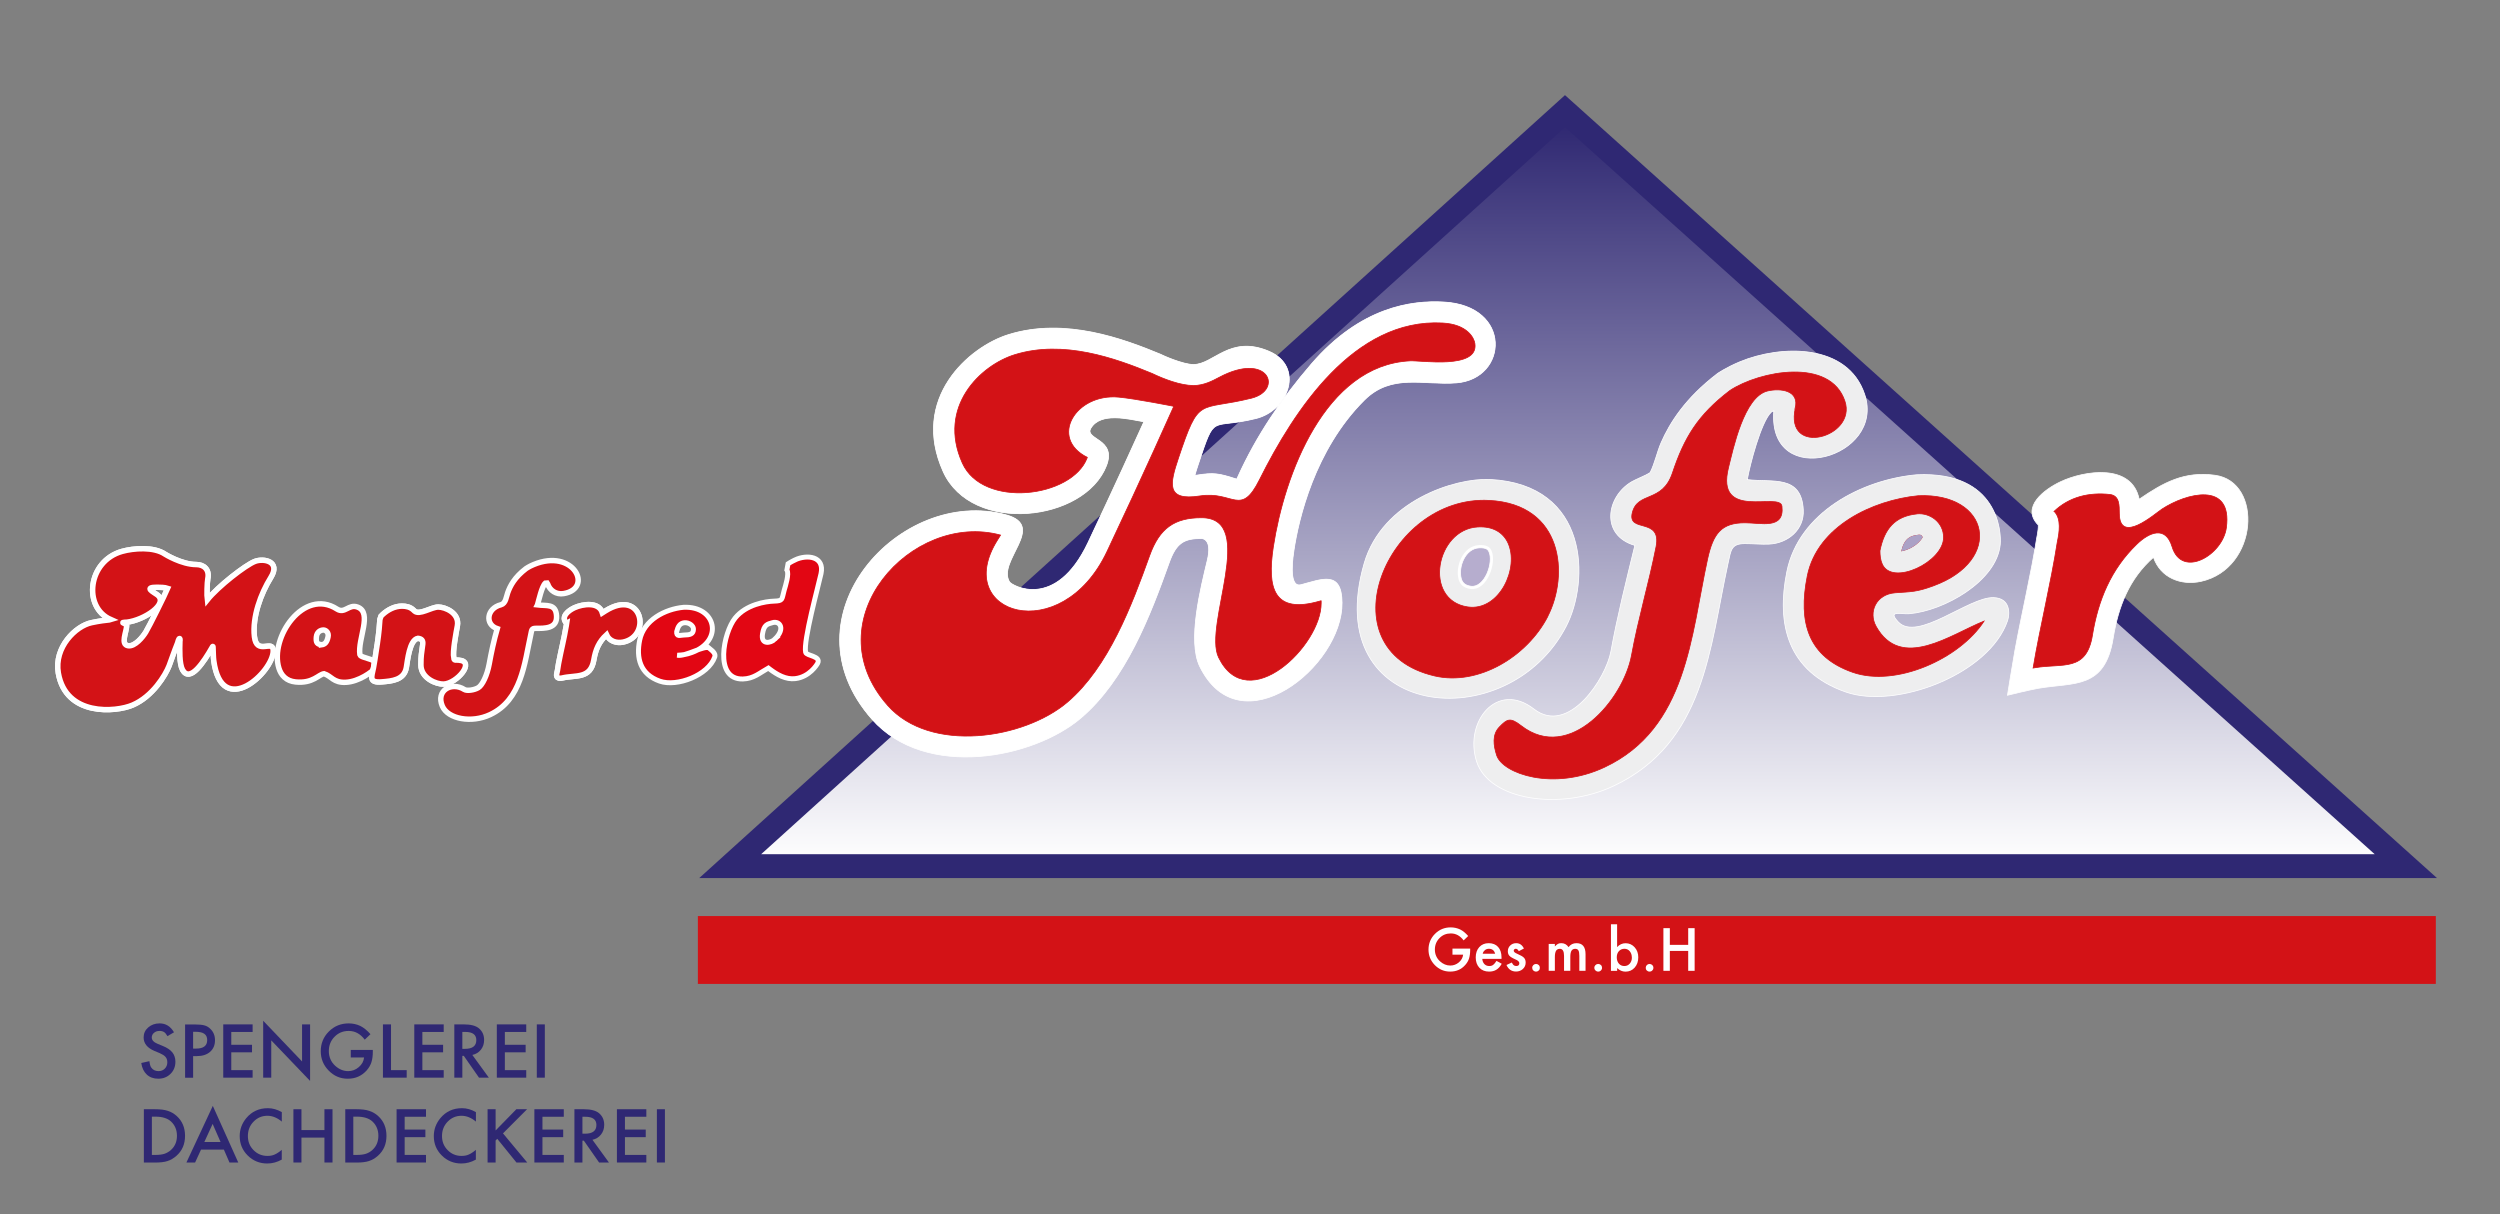 <?xml version="1.0" encoding="UTF-8"?>
<svg id="Ebene_1" data-name="Ebene 1" xmlns="http://www.w3.org/2000/svg" xmlns:xlink="http://www.w3.org/1999/xlink" viewBox="0 0 454.64 220.77">
  <rect x="0" y="0" width="454.64" height="220.77" fill="#808080" stroke="none"/>
  <defs>
    <style>
      .cls-1 {
        fill: #eeeeef;
      }

      .cls-2 {
        stroke-width: .99px;
      }

      .cls-2, .cls-3, .cls-4, .cls-5, .cls-6, .cls-7 {
        fill: none;
      }

      .cls-2, .cls-3, .cls-4, .cls-6 {
        stroke: #fff;
      }

      .cls-2, .cls-3, .cls-6, .cls-7 {
        stroke-miterlimit: 3.86;
      }

      .cls-3 {
        stroke-width: .9px;
      }

      .cls-8 {
        fill: #b6adce;
      }

      .cls-9 {
        fill: #fff;
      }

      .cls-10 {
        fill: #ac191a;
      }

      .cls-4 {
        stroke-miterlimit: 10;
      }

      .cls-11 {
        fill: #aba1c6;
      }

      .cls-12 {
        fill: #d31216;
      }

      .cls-13 {
        fill: #e20613;
      }

      .cls-14 {
        clip-path: url(#clippath);
      }

      .cls-15 {
        fill: url(#Unbenannter_Verlauf_2);
      }

      .cls-16 {
        fill: #2f2873;
      }

      .cls-6, .cls-7 {
        stroke-width: .14px;
      }

      .cls-7 {
        stroke: #d31216;
      }
    </style>
    <clipPath id="clippath">
      <polygon id="SVGID" class="cls-5" points="437.51 157.51 132.79 157.51 284.61 20.22 437.51 157.51"/>
    </clipPath>
    <linearGradient id="Unbenannter_Verlauf_2" data-name="Unbenannter Verlauf 2" x1="-162.62" y1="376.11" x2="-162.1" y2="376.11" gradientTransform="translate(98717.24 -42402.32) rotate(-90) scale(261.71 -261.71)" gradientUnits="userSpaceOnUse">
      <stop offset="0" stop-color="#fff"/>
      <stop offset="1" stop-color="#2f2872"/>
    </linearGradient>
  </defs>
  <g class="cls-14">
    <rect class="cls-15" x="132.79" y="20.22" width="304.72" height="137.28"/>
  </g>
  <g>
    <path class="cls-1" d="M270.99,87.2c-6.35-.33-19.6,3.88-22.9,15.22-8.31,28.61,26.19,31.99,36.77,11.4,4.17-8.12,4.22-25.69-13.87-26.63"/>
    <path class="cls-16" d="M443.17,159.68H127.16L284.6,17.3l158.57,142.37ZM138.43,155.34h293.42L284.61,23.14l-146.19,132.2Z"/>
    <path class="cls-6" d="M270.99,87.2c-6.35-.33-19.6,3.88-22.9,15.22-8.31,28.61,26.19,31.99,36.77,11.4,4.17-8.12,4.22-25.69-13.87-26.63Z"/>
    <path class="cls-1" d="M217.3,86.46l.32-.05c3.14-.49,3.97-.35,7.28.72l.17-.35c3.4-7.53,8.02-14.34,13.42-20.6,8.98-10.4,18.22-11.57,24.03-11.26,12.52.67,11.77,13.96,2.33,14.71-5.97.47-11.79-1.81-16.76,3.16-9.05,9.04-11.93,21.72-12.77,27.25-.08.61-1.17,6.92,1.25,6.3,3.77-.97,7.43-2.72,7.49,3.26.11,11.66-18.57,26.53-25.88,11.6-2.29-4.68.2-14.4,1.38-19.33.92-3.86-.92-3.94-1.06-3.94-3.24,0-4.6.85-5.87,4.39-3.49,9.77-7.92,21.3-16.02,28.22-8.71,7.45-28.32,11.23-38.03.27-16.55-18.69,5.13-42.45,24.38-37.18,7.49,2.04-1.68,8.38.63,12.19.38.64,8.37,5.32,14.27-7.15,4.81-10.18,8.49-18.27,10.16-21.97-2.74-.48-7.85-1.82-9.63,1.16-1.26,2.12,4.73,1.88,2.84,6.79-3.94,10.28-24.53,12.6-29.71,1.12-5.98-13.28,4.6-22.67,11.91-24.93,10.27-3.18,20.93.81,27.61,3.58,0,0,1.02.5,2.3.97,1.37.5,2.77.9,3.7.9,3.66,0,6.61-5.42,13.7-2.42,6.51,2.76,3.66,10.75-2.3,12.23-8.53,2.11-7.33-1.23-10.55,8.42-.23.69-.44,1.35-.6,1.94"/>
    <path class="cls-9" d="M217.3,86.46l.32-.05c3.14-.49,3.97-.35,7.28.72l.17-.35c3.4-7.53,8.02-14.34,13.42-20.6,8.98-10.4,18.22-11.57,24.03-11.26,12.52.67,11.77,13.96,2.33,14.71-5.97.47-11.79-1.81-16.76,3.16-9.05,9.04-11.93,21.72-12.77,27.25-.08.61-1.17,6.92,1.25,6.3,3.77-.97,7.43-2.72,7.49,3.26.11,11.66-18.57,26.53-25.88,11.6-2.29-4.68.2-14.4,1.38-19.33.92-3.86-.92-3.94-1.06-3.94-3.24,0-4.6.85-5.87,4.39-3.49,9.77-7.92,21.3-16.02,28.22-8.71,7.45-28.32,11.23-38.03.27-16.55-18.69,5.13-42.45,24.38-37.18,7.49,2.04-1.68,8.38.63,12.19.38.64,8.37,5.32,14.27-7.15,4.81-10.18,8.49-18.27,10.16-21.97-2.74-.48-7.85-1.82-9.63,1.16-1.26,2.12,4.73,1.88,2.84,6.79-3.94,10.28-24.53,12.6-29.71,1.12-5.98-13.28,4.6-22.67,11.91-24.93,10.27-3.18,20.93.81,27.61,3.58,0,0,1.02.5,2.3.97,1.37.5,2.77.9,3.7.9,3.66,0,6.61-5.42,13.7-2.42,6.51,2.76,3.66,10.75-2.3,12.23-8.53,2.11-7.33-1.23-10.55,8.42-.23.69-.44,1.35-.6,1.94"/>
    <path class="cls-6" d="M217.3,86.46l.32-.05c3.14-.49,3.97-.35,7.28.72l.17-.35c3.4-7.53,8.02-14.34,13.42-20.6,8.98-10.4,18.22-11.57,24.03-11.26,12.52.67,11.77,13.96,2.33,14.71-5.97.47-11.79-1.81-16.76,3.16-9.05,9.04-11.93,21.72-12.77,27.25-.08.61-1.17,6.92,1.25,6.3,3.77-.97,7.43-2.72,7.49,3.26.11,11.66-18.57,26.53-25.88,11.6-2.29-4.68.2-14.4,1.38-19.33.92-3.86-.92-3.94-1.06-3.94-3.24,0-4.6.85-5.87,4.39-3.49,9.77-7.92,21.3-16.02,28.22-8.71,7.45-28.32,11.23-38.03.27-16.55-18.69,5.13-42.45,24.38-37.18,7.49,2.04-1.68,8.38.63,12.19.38.64,8.37,5.32,14.27-7.15,4.81-10.18,8.49-18.27,10.16-21.97-2.74-.48-7.85-1.82-9.63,1.16-1.26,2.12,4.73,1.88,2.84,6.79-3.94,10.28-24.53,12.6-29.71,1.12-5.98-13.28,4.6-22.67,11.91-24.93,10.27-3.18,20.93.81,27.61,3.58,0,0,1.02.5,2.3.97,1.37.5,2.77.9,3.7.9,3.66,0,6.61-5.42,13.7-2.42,6.51,2.76,3.66,10.75-2.3,12.23-8.53,2.11-7.33-1.23-10.55,8.42-.23.69-.44,1.35-.6,1.94Z"/>
    <path class="cls-1" d="M363.76,98.96c-.61,6.74-10.28,12.13-16.56,12.65-1.51.12-4.01-.7-2.02,1.47,3.49,3.77,12.8-4.51,17.33-4.4,3.1.08,3.01,2.92,2.57,4.21-3.34,9.74-20.28,16.15-29.4,12.96-10.61-3.7-12.67-12.35-10.73-21.89,2.18-10.81,13.71-16.73,23.62-17.62,14.87-.69,15.38,10.51,15.19,12.61"/>
    <path class="cls-6" d="M363.76,98.96c-.61,6.74-10.28,12.13-16.56,12.65-1.51.12-4.01-.7-2.02,1.47,3.49,3.77,12.8-4.51,17.33-4.4,3.1.08,3.01,2.92,2.57,4.21-3.34,9.74-20.28,16.15-29.4,12.96-10.61-3.7-12.67-12.35-10.73-21.89,2.18-10.81,13.71-16.73,23.62-17.62,14.87-.69,15.38,10.51,15.19,12.61Z"/>
    <path class="cls-9" d="M370.67,95.48c-3.25-3.28,1.2-6.53,4.05-7.87,4.38-2.07,12.99-3.36,14.3,3.18,4.42-3.03,8.21-5.13,13.81-4.36,8.74,1.21,7.88,16.96-2.54,19.29-3.69.82-7.41-.68-8.67-4.37-4.41,3.9-6.39,8.94-7.33,14.74-1.51,9.29-7.11,7.97-13.59,9.08-1.69.29-5.63,1.27-5.63,1.27,0,0,.87-5.48,1.33-8.02,1.31-7.16,3.02-14.33,3.99-20.61,0,0,.17-.76.25-1.53.03-.27.05-.56.03-.82"/>
    <path class="cls-6" d="M370.67,95.48c-3.25-3.28,1.2-6.53,4.05-7.87,4.38-2.07,12.99-3.36,14.3,3.18,4.42-3.03,8.21-5.13,13.81-4.36,8.74,1.21,7.88,16.96-2.54,19.29-3.69.82-7.41-.68-8.67-4.37-4.41,3.9-6.39,8.94-7.33,14.74-1.51,9.29-7.11,7.97-13.59,9.08-1.69.29-5.63,1.27-5.63,1.27,0,0,.87-5.48,1.33-8.02,1.31-7.16,3.02-14.33,3.99-20.61,0,0,.17-.76.25-1.53.03-.27.05-.56.03-.82Z"/>
    <path class="cls-1" d="M322.59,74.74c-.4.09-.19.05-.47.21-1.86,1.71-3.94,9.76-4.36,12.27,4.59.57,9.83-.96,10.18,5.49.2,3.58-2.78,6.08-6.22,6.24-1.32.07-2.84-.09-4.39-.09-2.53,0-2.54,1.18-3.07,3.58-3.36,15.37-4.19,32.68-20.85,40.51-9.6,4.51-22.61,2.62-24.88-4.47-2.31-7.27,3.76-14.72,10.42-9.54,6.29,4.9,13.1-5.54,14.01-10.5,1.17-6.43,2.8-12.89,4.35-19.26-6.31-1.83-5.2-8.89-.55-11.58,1.09-.62,2.28-.98,3.33-1.66.85-1.69,1.23-3.67,1.99-5.43,1.56-3.57,4.38-8.1,10.27-12.59,0,0,1.56-1.08,4.02-2.11,7.53-3.14,19.64-3.39,22.74,5.93,3.84,11.53-17.59,17.55-16.54,3.06v-.07Z"/>
    <path class="cls-6" d="M322.59,74.74c-.4.09-.19.05-.47.21-1.86,1.71-3.94,9.76-4.36,12.27,4.59.57,9.83-.96,10.18,5.49.2,3.58-2.78,6.08-6.22,6.24-1.32.07-2.84-.09-4.39-.09-2.53,0-2.54,1.18-3.07,3.58-3.36,15.37-4.19,32.68-20.85,40.51-9.6,4.51-22.61,2.62-24.88-4.47-2.31-7.27,3.76-14.72,10.42-9.54,6.29,4.9,13.1-5.54,14.01-10.5,1.17-6.43,2.8-12.89,4.35-19.26-6.31-1.83-5.2-8.89-.55-11.58,1.09-.62,2.28-.98,3.33-1.66.85-1.69,1.23-3.67,1.99-5.43,1.56-3.57,4.38-8.1,10.27-12.59,0,0,1.56-1.08,4.02-2.11,7.53-3.14,19.64-3.39,22.74,5.93,3.84,11.53-17.59,17.55-16.54,3.06v-.07Z"/>
    <path class="cls-12" d="M341.17,113.89c-1.4-2.51-.08-5.83,3.51-6.09,2.92-.21,3.84-.13,6.92-1.26,12.81-4.7,10.26-16.97-2.76-16.39-8.23.81-18.33,5.52-20.17,14.57-1.71,8.51.16,14.72,8.27,17.55,7.84,2.73,19.45-2.47,23.88-9.32-6.07,2.43-15.1,9.14-19.65.95"/>
    <path class="cls-12" d="M281.47,112.08c3.85-7.49,2.87-20.39-10.67-21.08-18.7-.96-30.15,27.19-9.92,31.92,8.01,1.87,16.88-3.58,20.6-10.83"/>
    <path class="cls-7" d="M341.17,113.89c-1.4-2.51-.08-5.83,3.51-6.09,2.92-.21,3.84-.13,6.92-1.26,12.81-4.7,10.26-16.97-2.76-16.39-8.23.81-18.33,5.52-20.17,14.57-1.71,8.51.16,14.72,8.27,17.55,7.84,2.73,19.45-2.47,23.88-9.32-6.07,2.43-15.1,9.14-19.65.95Z"/>
    <path class="cls-1" d="M274.2,98.66c2.19,4.6-1.54,12.58-7.31,11.71-8.13-1.23-5.79-14.12,1.85-14.54,2.75-.16,4.58.99,5.46,2.83"/>
    <path class="cls-7" d="M281.47,112.08c3.85-7.49,2.87-20.39-10.67-21.08-18.7-.96-30.15,27.19-9.92,31.92,8.01,1.87,16.88-3.58,20.6-10.83Z"/>
    <path class="cls-7" d="M274.2,98.66c2.19,4.6-1.54,12.58-7.31,11.71-8.13-1.23-5.79-14.12,1.85-14.54,2.75-.16,4.58.99,5.46,2.83Z"/>
    <path class="cls-12" d="M240.24,109.25l-.21.06c-8.46,2.45-9.6-2.39-8.47-9.84,1.98-13.03,9.34-33.1,24.89-33.85,1.95-.1,12.44,1.58,11.77-3.12-.14-1.03-1.37-3.52-5.9-3.76-16.06-.86-26.92,15.8-33.27,28.49-3.42,6.86-4.74,2.01-10.83,2.96-6.27.98-5.46-2.25-3.92-6.86,3.83-11.47,3.54-8.51,13.25-10.91,5.88-1.45,3.16-8.61-5.87-3.78-1.19.64-2.81,1.47-4.63,1.47-2.37,0-5.4-1.17-7.55-2.2-6.74-2.79-16.13-6.13-24.93-3.42-6.29,1.94-14.16,9.52-9.56,19.73,3.73,8.28,19.9,6.31,22.68-.92l.04-.12c-7.01-3.51-2.15-11.69,5.72-10.96,3.15.3,10.01,1.67,10.01,1.67,0,0-5.46,12.29-12.15,26.42-8.34,17.63-28.37,11.35-19.92-2.09.19-.3.39-.6.57-.91-16.14-4.41-34.22,15.53-20.52,30.99,7.73,8.73,24.78,6.14,32.71-.64,7.45-6.37,11.68-17.6,14.91-26.6,1.8-5.04,4.56-6.91,9.45-6.91,10.28,0,.25,19.57,3.1,25.41,5.3,10.84,18.72-2.18,18.65-9.9v-.38Z"/>
    <path class="cls-7" d="M240.24,109.25l-.21.06c-8.46,2.45-9.6-2.39-8.47-9.84,1.98-13.03,9.34-33.1,24.89-33.85,1.95-.1,12.44,1.58,11.77-3.12-.14-1.03-1.37-3.52-5.9-3.76-16.06-.86-26.92,15.8-33.27,28.49-3.42,6.86-4.74,2.01-10.83,2.96-6.27.98-5.46-2.25-3.92-6.86,3.83-11.47,3.54-8.51,13.25-10.91,5.88-1.45,3.16-8.61-5.87-3.78-1.19.64-2.81,1.47-4.63,1.47-2.37,0-5.4-1.17-7.55-2.2-6.74-2.79-16.13-6.13-24.93-3.42-6.29,1.94-14.16,9.52-9.56,19.73,3.73,8.28,19.9,6.31,22.68-.92l.04-.12c-7.01-3.51-2.15-11.69,5.72-10.96,3.15.3,10.01,1.67,10.01,1.67,0,0-5.46,12.29-12.15,26.42-8.34,17.63-28.37,11.35-19.92-2.09.19-.3.39-.6.57-.91-16.14-4.41-34.22,15.53-20.52,30.99,7.73,8.73,24.78,6.14,32.71-.64,7.45-6.37,11.68-17.6,14.91-26.6,1.8-5.04,4.56-6.91,9.45-6.91,10.28,0,.25,19.57,3.1,25.41,5.3,10.84,18.72-2.18,18.65-9.9v-.38Z"/>
    <path class="cls-12" d="M326.45,74.3l.05-.13c-2.04,9.02,11.21,5.38,9.01-1.21-2.65-7.98-15.51-5.52-20.92-1.94-5.83,4.46-8.27,8.48-10.46,15.03-1.84,5.46-6.33,3.28-7.29,7.22-.91,3.72,5.38.7,4.33,6.14-1.3,6.61-3.25,13.09-4.46,19.73-1.48,8.11-11.3,19.66-20.08,12.83-2.01-1.56-2.54-1.21-3.94.22-1.38,1.4-1.08,3.4-.52,5.14,1.07,3.36,10.31,6.57,19.63,2.19,15.02-7.06,15.71-23.97,18.74-37.88,1.02-4.64,2.51-6.57,6.79-6.57,2.89,0,7.21,1.26,6.73-2.99-.3-2.73-12.2,2.78-9.71-7.09.85-3.36,2.79-12.86,7.09-13.89,2.36-.56,5.89-.12,5.01,3.2"/>
    <path class="cls-7" d="M326.45,74.3l.05-.13c-2.04,9.02,11.21,5.38,9.01-1.21-2.65-7.98-15.51-5.52-20.92-1.94-5.83,4.46-8.27,8.48-10.46,15.03-1.84,5.46-6.33,3.28-7.29,7.22-.91,3.72,5.38.7,4.33,6.14-1.3,6.61-3.25,13.09-4.46,19.73-1.48,8.11-11.3,19.66-20.08,12.83-2.01-1.56-2.54-1.21-3.94.22-1.38,1.4-1.08,3.4-.52,5.14,1.07,3.36,10.31,6.57,19.63,2.19,15.02-7.06,15.71-23.97,18.74-37.88,1.02-4.64,2.51-6.57,6.79-6.57,2.89,0,7.21,1.26,6.73-2.99-.3-2.73-12.2,2.78-9.71-7.09.85-3.36,2.79-12.86,7.09-13.89,2.36-.56,5.89-.12,5.01,3.2Z"/>
    <path class="cls-12" d="M373.56,92.99c1.35,1.34.93,3.89.58,5.53-1.2,7.7-3.11,15.28-4.41,22.97l.34-.06c5.04-.87,9.37.83,10.46-5.95,1.04-6.38,3.39-11.98,8.03-16.48,2.3-2.24,5.27-3.45,6.44.41,1.77,5.86,9.2,1.57,9.88-3.45,1.14-8.53-7.34-6.25-11.71-3.38-1.3.86-7.7,6.55-7.76.8-.02-1.36.1-3.25-1.73-3.46-3.77-.41-7.36.44-10.13,3.07"/>
    <path class="cls-7" d="M373.56,92.99c1.35,1.34.93,3.89.58,5.53-1.2,7.7-3.11,15.28-4.41,22.97l.34-.06c5.04-.87,9.37.83,10.46-5.95,1.04-6.38,3.39-11.98,8.03-16.48,2.3-2.24,5.27-3.45,6.44.41,1.77,5.86,9.2,1.57,9.88-3.45,1.14-8.53-7.34-6.25-11.71-3.38-1.3.86-7.7,6.55-7.76.8-.02-1.36.1-3.25-1.73-3.46-3.77-.41-7.36.44-10.13,3.07Z"/>
    <path class="cls-1" d="M348.59,93.46c-4.02.42-5.92,2.74-6.71,6.7,0,.83.08,1.69.43,2.45,1.82,4.03,11.14-.39,11.14-4.87,0-2.81-2.52-4.53-4.85-4.29M345.74,100.27c.61-2.49,1.73-2.87,3.24-3.03.42-.04.65.27.65.5-.75,1.3-2.44,2.26-3.89,2.52"/>
    <path class="cls-7" d="M348.59,93.46c-4.02.42-5.92,2.74-6.71,6.7,0,.83.08,1.69.43,2.45,1.82,4.03,11.14-.39,11.14-4.87,0-2.81-2.52-4.53-4.85-4.29Z"/>
    <path class="cls-11" d="M345.74,100.27c.61-2.49,1.73-2.87,3.24-3.03.42-.04.65.27.65.5-.75,1.3-2.44,2.26-3.89,2.52"/>
    <path class="cls-1" d="M65.45,119.06c-.43-2.85,2.33-7.63-.43-8.66-1.61-.6-2.3,1.28-3.74.36-6.04-3.9-12.28,5.17-10.56,10.75.39,1.26,1.3,2.34,3.05,2.51,3.15.31,4.17-1.38,5.16-1.5,1.35.43,1.7,1.68,3.97,1.56,2.36-.11,4.82-1.92,5.31-2.56,1.33-1.71-2.59-1.74-2.76-2.45M58.47,117.25c-.77-.11-1.04-.32-.94-1.42.09-.9.74-1.26,1.3-1.26.42,0,1,.46.83,1.24-.21,1.03-.59,1.37-1.19,1.45"/>
    <path class="cls-12" d="M65.45,119.06c-.43-2.85,2.33-7.63-.43-8.66-1.61-.6-2.3,1.28-3.74.36-6.04-3.9-12.28,5.17-10.56,10.75.39,1.26,1.3,2.34,3.05,2.51,3.15.31,4.17-1.38,5.16-1.5,1.35.43,1.7,1.68,3.97,1.56,2.36-.11,4.82-1.92,5.31-2.56,1.33-1.71-2.59-1.74-2.76-2.45M58.47,117.25c-.77-.11-1.04-.32-.94-1.42.09-.9.74-1.26,1.3-1.26.42,0,1,.46.83,1.24-.21,1.03-.59,1.37-1.19,1.45"/>
    <path class="cls-2" d="M65.45,119.06c-.43-2.85,2.33-7.63-.43-8.66-1.61-.6-2.3,1.28-3.74.36-6.04-3.9-12.28,5.17-10.56,10.75.39,1.26,1.3,2.34,3.05,2.51,3.15.31,4.17-1.38,5.16-1.5,1.35.43,1.7,1.68,3.97,1.56,2.36-.11,4.82-1.92,5.31-2.56,1.33-1.71-2.59-1.74-2.76-2.45ZM58.47,117.25c-.77-.11-1.04-.32-.94-1.42.09-.9.74-1.26,1.3-1.26.42,0,1,.46.83,1.24-.21,1.03-.59,1.37-1.19,1.45Z"/>
    <path class="cls-9" d="M46.26,115.77c-.4-3.57,1.15-7.8,2.99-10.76,1.83-2.94-1.32-3.52-2.89-2.91-1.71.66-6.71,4.55-8.67,7-.1-.74-.03-3.25.09-3.83.37-1.78-.8-2.6-2.09-2.6-2.67,0-5.68-1.88-5.68-1.88-2.03-1.39-5.71-1.1-7.82-.51-6.21,1.75-7.15,10.14-2.06,12.38l-.27.08-.25.03c-1.38.13-2.71.42-2.96.47-2.89.6-6.84,4.48-6.04,9.15,1.37,7.93,10.45,7.13,13.49,5.83,3.66-1.56,5.98-5.44,6.65-7.15.32-.82.88-2.52,1.55-4.18,0,0,.18-.78.35-.78s.07.56.07.56c-.04,1.39-.12,4.04.48,5.14,1.35,2.45,3.9-1.51,5.33-4.01,0,0,.22-.52.22-.06.04.92.05,1.87.12,2.36,1.44,10.79,10.81,2.12,10.81-1.74,0-2.2-3.02.95-3.42-2.59M26.51,114.96c-.54.9-1.98,2.65-3.19,2.48-1.49-.2-.29-2.59-.29-3.69,0-.21-.47-.37-.68-.48-.21-.11.75-.13.75-.13,3.06-.37,7.67-3.33,5.49-4.97-.66-.5-2.57-1.39-.03-1.38.5,0,1.49.03,1.94.19-.54,1.28-3.34,6.91-3.98,7.97"/>
    <path class="cls-4" d="M46.26,115.77c-.4-3.57,1.15-7.8,2.99-10.76,1.83-2.94-1.32-3.52-2.89-2.91-1.71.66-6.71,4.55-8.67,7-.1-.74-.03-3.25.09-3.83.37-1.78-.8-2.6-2.09-2.6-2.67,0-5.68-1.88-5.68-1.88-2.03-1.39-5.71-1.1-7.82-.51-6.21,1.75-7.15,10.14-2.06,12.38l-.27.08-.25.03c-1.38.13-2.71.42-2.96.47-2.89.6-6.84,4.48-6.04,9.15,1.37,7.93,10.45,7.13,13.49,5.83,3.66-1.56,5.98-5.44,6.65-7.15.32-.82.88-2.52,1.55-4.18,0,0,.18-.78.35-.78s.07.56.07.56c-.04,1.39-.12,4.04.48,5.14,1.35,2.45,3.9-1.51,5.33-4.01,0,0,.22-.52.22-.06.04.92.05,1.87.12,2.36,1.44,10.79,10.81,2.12,10.81-1.74,0-2.2-3.02.95-3.42-2.59M26.51,114.96c-.54.9-1.98,2.65-3.19,2.48-1.49-.2-.29-2.59-.29-3.69,0-.21-.47-.37-.68-.48-.21-.11.75-.13.75-.13,3.06-.37,7.67-3.33,5.49-4.97-.66-.5-2.57-1.39-.03-1.38.5,0,1.49.03,1.94.19-.54,1.28-3.34,6.91-3.98,7.97"/>
    <path class="cls-12" d="M46.26,115.77c-.4-3.57,1.15-7.8,2.99-10.76,1.83-2.94-1.32-3.52-2.89-2.91-1.71.66-6.71,4.55-8.67,7-.1-.74-.03-3.25.09-3.83.37-1.78-.8-2.6-2.09-2.6-2.67,0-5.68-1.88-5.68-1.88-2.03-1.39-5.71-1.1-7.82-.51-6.21,1.75-7.15,10.14-2.06,12.38l-.27.08-.25.03c-1.38.13-2.71.42-2.96.47-2.89.6-6.84,4.48-6.04,9.15,1.37,7.93,10.45,7.13,13.49,5.83,3.66-1.56,5.98-5.44,6.65-7.15.32-.82.88-2.52,1.55-4.18,0,0,.18-.78.35-.78s.07.56.07.56c-.04,1.39-.12,4.04.48,5.14,1.35,2.45,3.9-1.51,5.33-4.01,0,0,.22-.52.22-.06.04.92.05,1.87.12,2.36,1.44,10.79,10.81,2.12,10.81-1.74,0-2.2-3.02.95-3.42-2.59M26.51,114.96c-.54.9-1.98,2.65-3.19,2.48-1.49-.2-.29-2.59-.29-3.69,0-.21-.47-.37-.68-.48-.21-.11.75-.13.75-.13,3.06-.37,7.67-3.33,5.49-4.97-.66-.5-2.57-1.39-.03-1.38.5,0,1.49.03,1.94.19-.54,1.28-3.34,6.91-3.98,7.97"/>
    <path class="cls-2" d="M46.26,115.77c-.4-3.57,1.15-7.8,2.99-10.76,1.83-2.94-1.32-3.52-2.89-2.91-1.71.66-6.71,4.55-8.67,7-.1-.74-.03-3.25.09-3.83.37-1.78-.8-2.6-2.09-2.6-2.67,0-5.68-1.88-5.68-1.88-2.03-1.39-5.71-1.1-7.82-.51-6.21,1.75-7.15,10.14-2.06,12.38l-.27.08-.25.03c-1.38.13-2.71.42-2.96.47-2.89.6-6.84,4.48-6.04,9.15,1.37,7.93,10.45,7.13,13.49,5.83,3.66-1.56,5.98-5.44,6.65-7.15.32-.82.88-2.52,1.55-4.18,0,0,.18-.78.35-.78s.07.56.07.56c-.04,1.39-.12,4.04.48,5.14,1.35,2.45,3.9-1.51,5.33-4.01,0,0,.22-.52.22-.06.04.92.05,1.87.12,2.36,1.44,10.79,10.81,2.12,10.81-1.74,0-2.2-3.02.95-3.42-2.59ZM26.51,114.96c-.54.9-1.98,2.65-3.19,2.48-1.49-.2-.29-2.59-.29-3.69,0-.21-.47-.37-.68-.48-.21-.11.75-.13.75-.13,3.06-.37,7.67-3.33,5.49-4.97-.66-.5-2.57-1.39-.03-1.38.5,0,1.49.03,1.94.19-.54,1.28-3.34,6.91-3.98,7.97Z"/>
    <path class="cls-9" d="M103.02,113.33c-1.13-1.2.44-2.35,1.48-2.82,1.48-.66,4.41-1.12,5.04.95l.55-.35c6.7-4.21,8.47,4.55,3.25,5.65-1.22.26-2.52-.16-3.04-1.33-1.38,1.27-2,2.71-2.31,4.57-.6,3.54-3.29,2.7-5.74,3.29,0,0-1.3.37-.97-.91.17-.65.14-.86.3-1.7.44-2.33,1.04-4.67,1.37-6.72,0,0,.06-.24.08-.47,0-.06,0-.11.01-.17"/>
    <path class="cls-4" d="M103.02,113.33c-1.13-1.2.44-2.35,1.48-2.82,1.48-.66,4.41-1.12,5.04.95l.55-.35c6.7-4.21,8.47,4.55,3.25,5.65-1.22.26-2.52-.16-3.04-1.33-1.38,1.27-2,2.71-2.31,4.57-.6,3.54-3.29,2.7-5.74,3.29,0,0-1.3.37-.97-.91.17-.65.14-.86.3-1.7.44-2.33,1.04-4.67,1.37-6.72,0,0,.06-.24.08-.47,0-.06,0-.11.01-.17"/>
    <path class="cls-12" d="M103.02,113.33c-1.13-1.2.44-2.35,1.48-2.82,1.48-.66,4.41-1.12,5.04.95l.55-.35c6.7-4.21,8.47,4.55,3.25,5.65-1.22.26-2.52-.16-3.04-1.33-1.38,1.27-2,2.71-2.31,4.57-.6,3.54-3.29,2.7-5.74,3.29,0,0-1.3.37-.97-.91.17-.65.14-.86.3-1.7.44-2.33,1.04-4.67,1.37-6.72,0,0,.06-.24.08-.47,0-.06,0-.11.01-.17"/>
    <path class="cls-2" d="M103.02,113.33c-1.13-1.2.44-2.35,1.48-2.82,1.48-.66,4.41-1.12,5.04.95l.55-.35c6.7-4.21,8.47,4.55,3.25,5.65-1.22.26-2.52-.16-3.04-1.33-1.38,1.27-2,2.71-2.31,4.57-.6,3.54-3.29,2.7-5.74,3.29,0,0-1.3.37-.97-.91.17-.65.14-.86.3-1.7.44-2.33,1.04-4.67,1.37-6.72,0,0,.06-.24.08-.47,0-.06,0-.11.01-.17Z"/>
    <path class="cls-1" d="M97.74,110.01c1.65.21,3.35-.3,3.47,2,.14,2.35-2.18,2.26-3.78,2.26-.77,0-.72.28-.9,1.11-1.16,5.29-1.7,11.9-7.4,14.58-3.37,1.59-7.67.82-8.69-1.55-1.21-2.83,1.68-4.49,4-3.02.46.3,1.82.11,2.54-.33.75-.45,1.61-2.27,1.98-4.27.38-2.1.87-4.39,1.47-6.46-2.29-.77-1.93-3.7.67-4.35.88-.23.97-1.45,1.23-2.18.45-1.26,1.25-2.81,3.32-4.39,0,0,.54-.38,1.4-.74,7.26-3.03,10.95,4.36,5.45,5.28-1.33.22-2.5-.54-2.91-1.76-.02-.04-.13-.14-.15-.18-.03,0-.1,0-.26.03-.66.61-1.18,3.09-1.44,3.97"/>
    <path class="cls-12" d="M97.74,110.01c1.65.21,3.35-.3,3.47,2,.14,2.35-2.18,2.26-3.78,2.26-.77,0-.72.28-.9,1.11-1.16,5.29-1.7,11.9-7.4,14.58-3.37,1.59-7.67.82-8.69-1.55-1.21-2.83,1.68-4.49,4-3.02.46.3,1.82.11,2.54-.33.75-.45,1.61-2.27,1.98-4.27.38-2.1.87-4.39,1.47-6.46-2.29-.77-1.93-3.7.67-4.35.88-.23.97-1.45,1.23-2.18.45-1.26,1.25-2.81,3.32-4.39,0,0,.54-.38,1.4-.74,7.26-3.03,10.95,4.36,5.45,5.28-1.33.22-2.5-.54-2.91-1.76-.02-.04-.13-.14-.15-.18-.03,0-.1,0-.26.03-.66.61-1.18,3.09-1.44,3.97"/>
    <path class="cls-2" d="M97.74,110.01c1.65.21,3.35-.3,3.47,2,.14,2.35-2.18,2.26-3.78,2.26-.77,0-.72.28-.9,1.11-1.16,5.29-1.7,11.9-7.4,14.58-3.37,1.59-7.67.82-8.69-1.55-1.21-2.83,1.68-4.49,4-3.02.46.3,1.82.11,2.54-.33.75-.45,1.61-2.27,1.98-4.27.38-2.1.87-4.39,1.47-6.46-2.29-.77-1.93-3.7.67-4.35.88-.23.97-1.45,1.23-2.18.45-1.26,1.25-2.81,3.32-4.39,0,0,.54-.38,1.4-.74,7.26-3.03,10.95,4.36,5.45,5.28-1.33.22-2.5-.54-2.91-1.76-.02-.04-.13-.14-.15-.18-.03,0-.1,0-.26.03-.66.61-1.18,3.09-1.44,3.97Z"/>
    <path class="cls-9" d="M68.61,117.16c.3-2.05.45-3.74.48-4.51l.2-.6s.11-.12.3-.3c.95-.87,2.19-1.52,3.51-1.52.78,0,1.48.16,2.07.7l.2.19c.89.83,3.08-.72,4.33-.72s3.89,1.09,3.47,3.41c-.24,1.31-.9,4.69-.65,5.86.08.03-.07.46.51.37l.39.02c3.12.2-.35,4.23-2.71,4.34-1.36.07-4.16-1.07-4.16-3.48,0-1.77.11-1.99.33-3.75.09-.73-.21-1.01-.88-1.09-1.55.26-1.89,4.1-2.11,5.31-.4,2.29-2.62,2.46-4.47,2.61-2.41.2-1.82-.94-1.5-2.53.08-.4.4-2.32.68-4.28"/>
    <path class="cls-4" d="M68.61,117.16c.3-2.05.45-3.74.48-4.51l.2-.6s.11-.12.3-.3c.95-.87,2.19-1.52,3.51-1.52.78,0,1.48.16,2.07.7l.2.19c.89.83,3.08-.72,4.33-.72s3.89,1.09,3.47,3.41c-.24,1.31-.9,4.69-.65,5.86.08.03-.07.46.51.37l.39.02c3.12.2-.35,4.23-2.71,4.34-1.36.07-4.16-1.07-4.16-3.48,0-1.77.11-1.99.33-3.75.09-.73-.21-1.01-.88-1.09-1.55.26-1.89,4.1-2.11,5.31-.4,2.29-2.62,2.46-4.47,2.61-2.41.2-1.82-.94-1.5-2.53.08-.4.4-2.32.68-4.28"/>
    <path class="cls-12" d="M68.61,117.16c.3-2.05.45-3.74.48-4.51l.2-.6s.11-.12.3-.3c.95-.87,2.19-1.52,3.51-1.52.78,0,1.48.16,2.07.7l.2.19c.89.83,3.08-.72,4.33-.72s3.89,1.09,3.47,3.41c-.24,1.31-.9,4.69-.65,5.86.08.03-.07.46.51.37l.39.02c3.12.2-.35,4.23-2.71,4.34-1.36.07-4.16-1.07-4.16-3.48,0-1.77.11-1.99.33-3.75.09-.73-.21-1.01-.88-1.09-1.55.26-1.89,4.1-2.11,5.31-.4,2.29-2.62,2.46-4.47,2.61-2.41.2-1.82-.94-1.5-2.53.08-.4.4-2.32.68-4.28"/>
    <path class="cls-2" d="M68.61,117.16c.3-2.05.45-3.74.48-4.51l.2-.6s.11-.12.3-.3c.95-.87,2.19-1.52,3.51-1.52.78,0,1.48.16,2.07.7l.2.19c.89.83,3.08-.72,4.33-.72s3.89,1.09,3.47,3.41c-.24,1.31-.9,4.69-.65,5.86.08.03-.07.46.51.37l.39.02c3.12.2-.35,4.23-2.71,4.34-1.36.07-4.16-1.07-4.16-3.48,0-1.77.11-1.99.33-3.75.09-.73-.21-1.01-.88-1.09-1.55.26-1.89,4.1-2.11,5.31-.4,2.29-2.62,2.46-4.47,2.61-2.41.2-1.82-.94-1.5-2.53.08-.4.4-2.32.68-4.28Z"/>
    <path class="cls-13" d="M144.58,101.83c-.71.33-1.27.7-1.27.7l-.21,1.13c.47.65-.27,2.92-.48,3.65-.49,1.73-.15,1.95-1.85,2.01-1.55.05-5.09.6-7.09,3.09-2.08,2.58-3.91,11.2,1.41,11.07,1.98-.05,3.06-1.11,4.64-1.99l.26.2c1.32.99,2.92,1.94,4.66,1.72,2.54-.31,3.9-2.5,4.05-2.8.66-1.32-2.05-1.32-2.19-1.98-.45-2.07,2.32-12.08,2.8-14.31.68-3.18-2.54-3.53-4.73-2.5M140.91,116.25c-.74.71-2.58,1.09-2.24-.99.27-1.67.88-1.76,1.83-2.03,1.32-.38,2.39,1.12.4,3.02"/>
    <path class="cls-3" d="M144.58,101.83c-.71.33-1.27.7-1.27.7l-.21,1.13c.47.65-.27,2.92-.48,3.65-.49,1.73-.15,1.95-1.85,2.01-1.55.05-5.09.6-7.09,3.09-2.08,2.58-3.91,11.2,1.41,11.07,1.98-.05,3.06-1.11,4.64-1.99l.26.2c1.32.99,2.92,1.94,4.66,1.72,2.54-.31,3.9-2.5,4.05-2.8.66-1.32-2.05-1.32-2.19-1.98-.45-2.07,2.32-12.08,2.8-14.31.68-3.18-2.54-3.53-4.73-2.5ZM140.91,116.25c-.74.71-2.58,1.09-2.24-.99.27-1.67.88-1.76,1.83-2.03,1.32-.38,2.39,1.12.4,3.02Z"/>
    <path class="cls-13" d="M128.96,117.86c-.77-.61-4.38,1.62-5.78,1.3,1.01-.05,1.64-.13,2.65-.5,5.83-2.14,4.42-8.49-1.51-8.22-3.37.31-7.25,2.31-7.99,5.98-.65,3.21.04,6.19,3.67,7.46,3.11,1.09,8.83-1.08,9.98-4.41.15-.45-.06-.86-1.02-1.62M123.06,114.85c.23-.91.57-1.51,1.38-1.6.86-.09,1.67.54,1.67,1.14,0,.94-.6,1.08-1.79,1.1-.61.01-1.35.39-1.26-.64"/>
    <path class="cls-3" d="M128.96,117.86c-.77-.61-4.38,1.62-5.78,1.3,1.01-.05,1.64-.13,2.65-.5,5.83-2.14,4.42-8.49-1.51-8.22-3.37.31-7.25,2.31-7.99,5.98-.65,3.21.04,6.19,3.67,7.46,3.11,1.09,8.83-1.08,9.98-4.41.15-.45-.06-.86-1.02-1.62ZM123.06,114.85c.23-.91.57-1.51,1.38-1.6.86-.09,1.67.54,1.67,1.14,0,.94-.6,1.08-1.79,1.1-.61.01-1.35.39-1.26-.64Z"/>
    <path class="cls-10" d="M19.64,112.77c.17-.02.33-.03.5-.04"/>
    <rect class="cls-12" x="126.91" y="166.59" width="316.06" height="12.34"/>
    <path class="cls-9" d="M264.15,172.51h3.21v.26c0,.58-.07,1.09-.21,1.55-.13.41-.36.8-.68,1.16-.71.81-1.63,1.21-2.74,1.21s-2.01-.39-2.79-1.17c-.77-.79-1.16-1.74-1.16-2.83s.39-2.08,1.18-2.86c.78-.79,1.74-1.18,2.86-1.18.61,0,1.18.13,1.7.37.5.24.99.64,1.48,1.2l-.83.8c-.64-.85-1.41-1.27-2.33-1.27-.82,0-1.51.28-2.06.85-.55.56-.84,1.25-.84,2.09s.32,1.57.93,2.13c.58.52,1.2.77,1.88.77.58,0,1.09-.19,1.56-.58.45-.39.71-.86.77-1.4h-1.94v-1.1Z"/>
    <path class="cls-9" d="M273.06,174.37h-3.5c.03.4.16.72.39.96.23.23.52.35.88.35.29,0,.52-.07.7-.2.18-.13.39-.38.62-.74l.95.53c-.15.25-.3.47-.46.65-.17.18-.34.33-.53.44-.19.12-.39.2-.61.25-.22.06-.45.08-.71.08-.73,0-1.31-.23-1.76-.7-.44-.47-.66-1.1-.66-1.88s.22-1.4.65-1.88c.43-.47,1-.71,1.71-.71s1.3.23,1.71.69c.41.46.62,1.09.62,1.89v.27ZM271.9,173.44c-.16-.6-.53-.9-1.14-.9-.14,0-.26.02-.38.06-.12.04-.23.1-.33.18-.09.08-.18.17-.26.28-.07.11-.12.24-.15.38h2.26Z"/>
    <path class="cls-9" d="M277.14,172.49l-.94.49c-.15-.29-.32-.44-.55-.44-.1,0-.19.03-.26.1-.08.07-.11.16-.11.26,0,.19.21.38.65.56.6.26,1,.49,1.21.71.21.22.31.51.31.88,0,.47-.17.86-.52,1.18-.34.3-.75.45-1.22.45-.82,0-1.4-.4-1.75-1.19l.97-.45c.13.23.23.38.3.45.14.12.3.19.49.19.39,0,.58-.17.58-.52,0-.2-.15-.39-.45-.56-.11-.05-.23-.11-.34-.16-.12-.06-.23-.11-.35-.17-.33-.16-.56-.32-.69-.48-.17-.2-.26-.47-.26-.79,0-.42.14-.78.44-1.06.29-.28.65-.42,1.08-.42.62,0,1.09.32,1.4.97"/>
    <path class="cls-9" d="M278.64,175.99c0-.19.07-.35.21-.49.14-.13.3-.2.49-.2s.35.07.49.2c.14.14.2.3.2.5s-.06.36-.2.49c-.13.13-.29.2-.49.2s-.36-.07-.5-.2c-.13-.13-.2-.3-.2-.5"/>
    <path class="cls-9" d="M281.64,171.66h1.12v.45c.22-.22.41-.38.56-.46.16-.09.37-.13.61-.13.56,0,.99.24,1.32.72.36-.48.83-.72,1.44-.72,1.1,0,1.65.67,1.65,2.01v3.02h-1.13v-2.71c0-.47-.05-.8-.17-1-.11-.2-.31-.29-.58-.29-.31,0-.53.12-.68.35-.14.23-.21.61-.21,1.13v2.52h-1.14v-2.7c0-.87-.25-1.3-.75-1.3-.32,0-.56.12-.7.35-.14.24-.22.61-.22,1.13v2.52h-1.12v-4.89Z"/>
    <path class="cls-9" d="M289.94,175.99c0-.19.07-.35.21-.49.13-.13.3-.2.49-.2s.36.07.5.2c.14.14.2.3.2.5s-.07.36-.2.49c-.14.13-.3.2-.5.2s-.36-.07-.49-.2c-.14-.13-.21-.3-.21-.5"/>
    <path class="cls-9" d="M294.08,168.07v4.16c.45-.47.96-.7,1.54-.7.66,0,1.21.25,1.65.74.44.49.66,1.09.66,1.83s-.22,1.38-.66,1.87c-.44.49-1,.73-1.66.73-.57,0-1.07-.22-1.52-.65v.51h-1.13v-8.48h1.13ZM296.76,174.14c0-.47-.13-.85-.38-1.15-.25-.3-.58-.45-.96-.45-.42,0-.76.15-1.02.44-.26.29-.38.66-.38,1.12s.13.85.38,1.14c.25.29.59.44,1,.44s.72-.15.98-.44c.26-.3.39-.67.39-1.11"/>
    <path class="cls-9" d="M299.29,175.99c0-.19.07-.35.2-.49.13-.13.3-.2.49-.2s.36.07.49.2c.14.14.21.3.21.5s-.07.36-.21.49c-.12.13-.29.2-.49.2s-.36-.07-.5-.2c-.13-.13-.2-.3-.2-.5"/>
    <polygon class="cls-9" points="303.67 171.83 307.01 171.83 307.01 168.79 308.18 168.79 308.18 176.55 307.01 176.55 307.01 172.93 303.67 172.93 303.67 176.55 302.5 176.55 302.5 168.79 303.67 168.79 303.67 171.83"/>
    <path class="cls-8" d="M267.47,106.61c-1.18-.18-1.55-.74-1.74-1.42-.55-2.1.72-5.42,3.23-5.56,1.41-.08,1.67.4,1.8.67.93,1.94-.77,6.69-3.29,6.31"/>
    <path class="cls-4" d="M267.47,106.61c-1.18-.18-1.55-.74-1.74-1.42-.55-2.1.72-5.42,3.23-5.56,1.41-.08,1.67.4,1.8.67.93,1.94-.77,6.69-3.29,6.31"/>
    <path class="cls-8" d="M267.47,106.61c-1.18-.18-1.55-.74-1.74-1.42-.55-2.1.72-5.42,3.23-5.56,1.41-.08,1.67.4,1.8.67.93,1.94-.77,6.69-3.29,6.31"/>
    <path class="cls-6" d="M267.47,106.61c-1.18-.18-1.55-.74-1.74-1.42-.55-2.1.72-5.42,3.23-5.56,1.41-.08,1.67.4,1.8.67.93,1.94-.77,6.69-3.29,6.31Z"/>
    <path class="cls-16" d="M31.64,187.73l-1.19.7c-.22-.38-.43-.64-.63-.75-.21-.13-.48-.2-.81-.2-.41,0-.74.12-1.01.35-.27.23-.4.51-.4.85,0,.47.35.85,1.05,1.14l.97.4c.79.32,1.36.71,1.73,1.17.36.46.55,1.02.55,1.69,0,.89-.3,1.63-.89,2.21-.6.59-1.34.88-2.23.88-.84,0-1.54-.25-2.08-.75-.54-.5-.88-1.2-1.01-2.11l1.48-.33c.07.57.18.96.35,1.18.3.42.74.63,1.32.63.46,0,.83-.15,1.14-.46.3-.31.45-.69.45-1.16,0-.19-.03-.36-.08-.52s-.13-.3-.24-.43c-.11-.13-.25-.26-.43-.37-.18-.11-.39-.22-.63-.33l-.94-.39c-1.33-.56-1.99-1.38-1.99-2.46,0-.73.28-1.34.83-1.82.56-.49,1.25-.74,2.08-.74,1.12,0,1.99.54,2.62,1.63"/>
    <path class="cls-16" d="M35.12,192.05v3.94h-1.46v-9.69h1.66c.81,0,1.42.06,1.84.17.42.11.79.33,1.1.64.56.54.84,1.23.84,2.06,0,.89-.3,1.59-.89,2.11-.59.52-1.4.78-2.4.78h-.68ZM35.12,190.69h.55c1.34,0,2.01-.52,2.01-1.55s-.69-1.5-2.08-1.5h-.48v3.05Z"/>
    <polygon class="cls-16" points="45.94 187.67 42.06 187.67 42.06 190 45.83 190 45.83 191.37 42.06 191.37 42.06 194.61 45.94 194.61 45.94 195.98 40.6 195.98 40.6 186.29 45.94 186.29 45.94 187.67"/>
    <polygon class="cls-16" points="47.86 195.98 47.86 185.63 54.93 193.03 54.93 186.29 56.39 186.29 56.39 196.57 49.33 189.2 49.33 195.98 47.86 195.98"/>
    <path class="cls-16" d="M63.8,190.94h4v.32c0,.73-.08,1.37-.26,1.93-.17.52-.45,1-.85,1.46-.9,1.01-2.04,1.52-3.43,1.52s-2.52-.49-3.48-1.47c-.97-.98-1.45-2.16-1.45-3.54s.49-2.6,1.48-3.58c.98-.98,2.18-1.47,3.59-1.47.76,0,1.46.15,2.12.46.63.31,1.24.81,1.85,1.5l-1.04,1c-.79-1.06-1.76-1.59-2.91-1.59-1.03,0-1.89.35-2.58,1.06-.69.69-1.04,1.57-1.04,2.61s.39,1.97,1.16,2.67c.72.65,1.51.97,2.35.97.72,0,1.37-.24,1.94-.73.57-.49.89-1.07.96-1.75h-2.42v-1.37Z"/>
    <polygon class="cls-16" points="71.11 186.29 71.11 194.61 73.96 194.61 73.96 195.98 69.64 195.98 69.64 186.29 71.11 186.29"/>
    <polygon class="cls-16" points="80.69 187.67 76.81 187.67 76.81 190 80.58 190 80.58 191.37 76.81 191.37 76.81 194.61 80.69 194.61 80.69 195.98 75.34 195.98 75.34 186.29 80.69 186.29 80.69 187.67"/>
    <path class="cls-16" d="M85.9,191.85l3,4.13h-1.79l-2.77-3.97h-.26v3.97h-1.46v-9.69h1.71c1.28,0,2.2.24,2.77.72.63.54.94,1.24.94,2.12,0,.69-.2,1.28-.59,1.77-.39.49-.91.81-1.56.95M84.08,190.74h.46c1.39,0,2.08-.53,2.08-1.59,0-.99-.67-1.49-2.02-1.49h-.52v3.08Z"/>
    <polygon class="cls-16" points="95.7 187.67 91.81 187.67 91.81 190 95.59 190 95.59 191.37 91.81 191.37 91.81 194.61 95.7 194.61 95.7 195.98 90.35 195.98 90.35 186.29 95.7 186.29 95.7 187.67"/>
    <rect class="cls-16" x="97.62" y="186.29" width="1.46" height="9.69"/>
    <path class="cls-16" d="M26.16,211.41v-9.69h2.03c.98,0,1.75.1,2.31.29.61.19,1.16.51,1.65.96,1,.91,1.5,2.11,1.5,3.6s-.52,2.7-1.56,3.62c-.52.46-1.07.78-1.65.96-.54.18-1.29.27-2.28.27h-2.01ZM27.62,210.03h.66c.66,0,1.2-.07,1.64-.21.43-.15.83-.38,1.18-.7.72-.66,1.08-1.51,1.08-2.57s-.36-1.92-1.07-2.59c-.64-.59-1.58-.89-2.83-.89h-.66v6.94Z"/>
    <path class="cls-16" d="M40.71,209.06h-4.15l-1.08,2.35h-1.58l4.8-10.3,4.63,10.3h-1.6l-1.02-2.35ZM40.11,207.68l-1.44-3.29-1.51,3.29h2.94Z"/>
    <path class="cls-16" d="M51.25,202.24v1.73c-.85-.71-1.72-1.06-2.62-1.06-1,0-1.83.36-2.52,1.07-.69.71-1.03,1.58-1.03,2.61s.34,1.87,1.03,2.57c.69.7,1.53,1.05,2.52,1.05.52,0,.95-.08,1.31-.25.2-.08.41-.2.62-.34.22-.14.44-.31.68-.51v1.77c-.84.47-1.72.71-2.64.71-1.38,0-2.57-.48-3.55-1.45-.98-.97-1.46-2.15-1.46-3.53,0-1.23.41-2.33,1.22-3.3,1-1.18,2.3-1.78,3.9-1.78.87,0,1.71.24,2.52.71"/>
    <polygon class="cls-16" points="54.82 205.51 59 205.51 59 201.72 60.47 201.72 60.47 211.41 59 211.41 59 206.88 54.82 206.88 54.82 211.41 53.36 211.41 53.36 201.72 54.82 201.72 54.82 205.51"/>
    <path class="cls-16" d="M62.79,211.41v-9.69h2.03c.98,0,1.75.1,2.31.29.61.19,1.16.51,1.65.96,1,.91,1.5,2.11,1.5,3.6s-.52,2.7-1.56,3.62c-.52.46-1.07.78-1.65.96-.54.18-1.29.27-2.28.27h-2.01ZM64.25,210.03h.66c.66,0,1.2-.07,1.64-.21.44-.15.83-.38,1.18-.7.72-.66,1.08-1.51,1.08-2.57s-.36-1.92-1.07-2.59c-.64-.59-1.58-.89-2.83-.89h-.66v6.94Z"/>
    <polygon class="cls-16" points="77.47 203.09 73.59 203.09 73.59 205.42 77.36 205.42 77.36 206.8 73.59 206.8 73.59 210.03 77.47 210.03 77.47 211.41 72.12 211.41 72.12 201.72 77.47 201.72 77.47 203.09"/>
    <path class="cls-16" d="M86.55,202.24v1.73c-.85-.71-1.72-1.06-2.62-1.06-1,0-1.83.36-2.52,1.07-.69.71-1.03,1.58-1.03,2.61s.34,1.87,1.03,2.57c.69.7,1.53,1.05,2.52,1.05.52,0,.95-.08,1.31-.25.2-.08.41-.2.62-.34.22-.14.44-.31.68-.51v1.77c-.84.47-1.72.71-2.64.71-1.38,0-2.57-.48-3.55-1.45-.98-.97-1.46-2.15-1.46-3.53,0-1.23.41-2.33,1.22-3.3,1-1.18,2.3-1.78,3.9-1.78.87,0,1.71.24,2.52.71"/>
    <polygon class="cls-16" points="90.13 205.58 93.9 201.72 95.85 201.72 91.47 206.11 95.88 211.41 93.92 211.41 90.43 207.1 90.13 207.4 90.13 211.41 88.67 211.41 88.67 201.72 90.13 201.72 90.13 205.58"/>
    <polygon class="cls-16" points="102.53 203.09 98.65 203.09 98.65 205.42 102.42 205.42 102.42 206.8 98.65 206.8 98.65 210.03 102.53 210.03 102.53 211.41 97.18 211.41 97.18 201.72 102.53 201.72 102.53 203.09"/>
    <path class="cls-16" d="M107.74,207.28l3,4.13h-1.79l-2.77-3.97h-.26v3.97h-1.46v-9.69h1.71c1.28,0,2.2.24,2.77.72.63.54.94,1.24.94,2.12,0,.69-.2,1.28-.59,1.77-.39.49-.91.81-1.56.95M105.92,206.17h.46c1.39,0,2.08-.53,2.08-1.59,0-.99-.67-1.49-2.02-1.49h-.52v3.08Z"/>
    <polygon class="cls-16" points="117.54 203.09 113.65 203.09 113.65 205.42 117.43 205.42 117.43 206.8 113.65 206.8 113.65 210.03 117.54 210.03 117.54 211.41 112.19 211.41 112.19 201.72 117.54 201.72 117.54 203.09"/>
    <rect class="cls-16" x="119.46" y="201.72" width="1.46" height="9.69"/>
  </g>
</svg>